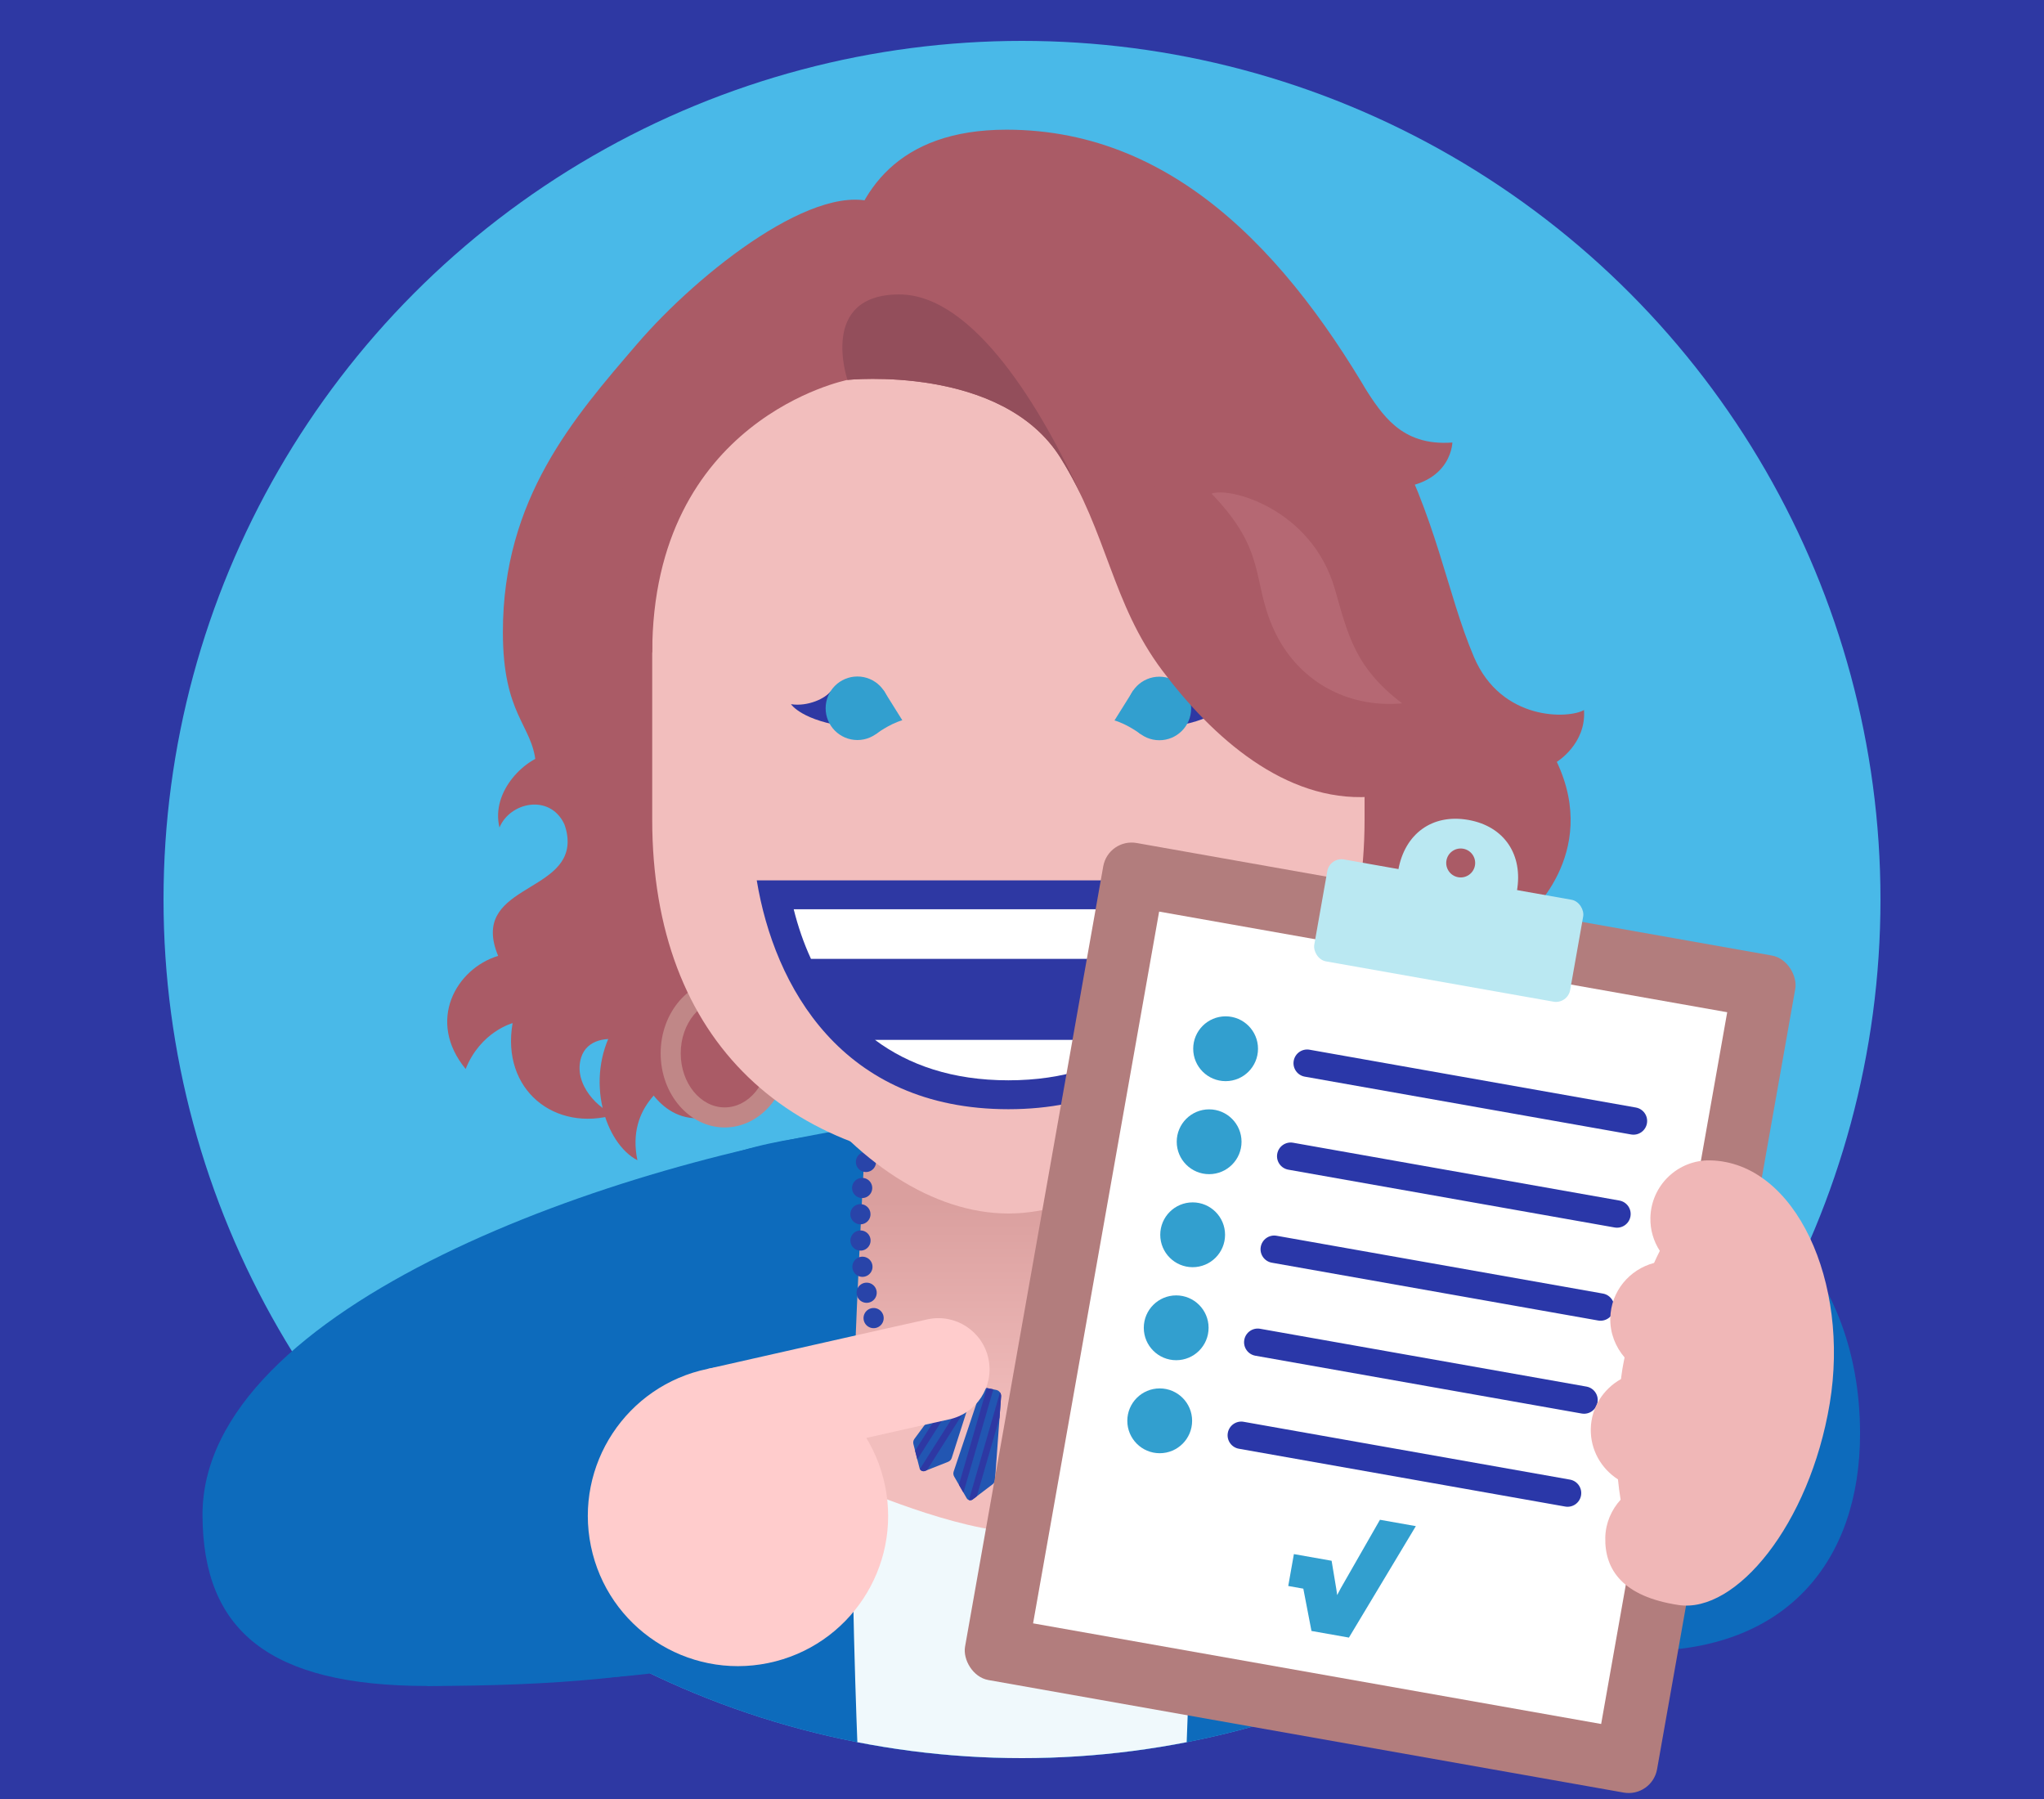 <?xml version="1.0" encoding="UTF-8"?>
<svg xmlns="http://www.w3.org/2000/svg" xmlns:xlink="http://www.w3.org/1999/xlink" viewBox="0 0 250 220">
  <defs>
    <clipPath id="clippath">
      <circle cx="125" cy="110" r="105" style="fill: #49b9e8;"/>
    </clipPath>
    <clipPath id="clippath-1">
      <circle cx="125" cy="110" r="105" style="fill: none;"/>
    </clipPath>
    <linearGradient id="linear-gradient" x1="125" y1="174.924" x2="125" y2="144.453" gradientUnits="userSpaceOnUse">
      <stop offset="0" stop-color="#f2bebd"/>
      <stop offset=".918" stop-color="#da9f9e"/>
    </linearGradient>
    <clipPath id="clippath-2">
      <path d="M127.208,182.888l-2.024,2.298c-.2.227-.553.227-.752,0l-2.024-2.298c-.14-.159-.207-.37-.183-.581l1.291-11.459c.043-.38.364-.668.747-.668h1.091c.383,0,.704.287.747.668l1.291,11.459c.024.211-.043.422-.183.581Z" style="fill: #2256b2;"/>
    </clipPath>
    <clipPath id="clippath-3">
      <path d="M116.705,180.569l1.529,2.647c.151.261.497.331.737.148l2.433-1.851c.172-.131.279-.328.295-.544l.745-10.203c.028-.378-.23-.717-.602-.792l-1.087-.218c-.371-.075-.74.139-.861.498l-3.251,9.699c-.069.204-.046.428.062.615Z" style="fill: #2256b2;"/>
    </clipPath>
    <clipPath id="clippath-4">
      <path d="M111.717,176.595l.751,2.945c.075.293.389.453.67.342l2.827-1.117c.21-.083.371-.255.44-.47l2.72-8.494c.112-.351-.046-.731-.374-.899l-.674-.344c-.328-.168-.729-.073-.947.224l-5.29,7.181c-.134.181-.179.413-.123.632Z" style="fill: #2256b2;"/>
    </clipPath>
    <clipPath id="clippath-5">
      <path d="M108.155,168.428l3.654,4.212c.428.493,1.205.452,1.579-.083l2.82-4.038c.317-.454.206-1.079-.248-1.396l-4.434-3.096c-.454-.317-1.079-.206-1.396.248l-2.04,2.922c-.263.377-.236.884.065,1.231Z" style="fill: #2256b2;"/>
    </clipPath>
    <clipPath id="clippath-6">
      <path d="M141.459,168.428l-3.654,4.212c-.428.493-1.205.452-1.579-.083l-2.82-4.038c-.317-.454-.206-1.079.248-1.396l4.434-3.096c.454-.317,1.079-.206,1.396.248l2.04,2.922c.263.377.236.884-.065,1.231Z" style="fill: #2256b2;"/>
    </clipPath>
    <clipPath id="clippath-7">
      <path d="M132.91,180.569l-1.529,2.647c-.151.261-.497.331-.737.148l-2.433-1.851c-.172-.131-.279-.328-.295-.544l-.745-10.203c-.028-.378.23-.717.602-.792l1.087-.218c.371-.075.74.139.861.498l3.251,9.699c.069.204.046.428-.062.615Z" style="fill: #2256b2;"/>
    </clipPath>
    <clipPath id="clippath-8">
      <path d="M137.898,176.595l-.751,2.945c-.075.293-.389.453-.67.342l-2.827-1.117c-.21-.083-.371-.255-.44-.47l-2.72-8.494c-.112-.351.046-.731.374-.899l.674-.344c.328-.168.729-.073.947.224l5.29,7.181c.134.181.179.413.123.632Z" style="fill: #2256b2;"/>
    </clipPath>
  </defs>
  <g id="Background">
    <rect width="250" height="220" style="fill: #2e38a3;"/>
  </g>
  <g id="Design">
    <g>
      <g>
        <circle cx="125" cy="110" r="105" style="fill: #49b9e8;"/>
        <g style="clip-path: url(#clippath);">
          <path d="M108.299,138.236c-50.374,1.701-36.139,33.877-36.042,82.454l60.837,4.961,64.368-13.083c-.097-48.557-26.361-84.048-76.748-85.546l-12.415,11.214Z" style="fill: #0d6bbc;"/>
        </g>
      </g>
      <path d="M108.055,137.393c-32.671,4.507-83.404,22.323-83.287,47.943.064,14.052,8.118,20.842,27.52,20.842,32.082,0,45.639-4.604,45.639-12.643,0,0,18.05-44.917,10.129-56.142Z" style="fill: #0d6bbc;"/>
      <path d="M227.502,175.321c0,15.491-8.908,26.568-26.464,26.568-32.655,0-43.413-11.732-43.413-29.3s15.913-31.81,35.543-31.81c19.63,0,34.334,13.512,34.334,34.542Z" style="fill: #0d6bbc;"/>
      <g style="clip-path: url(#clippath-1);">
        <g>
          <g>
            <path d="M145,216.521h-39.999s-.8-17.871-.8-34.891h41.599c0,17.45-.8,34.891-.8,34.891Z" style="fill: #f0f9fc;"/>
            <path d="M145.8,181.63s-13.409,5.737-20.992,5.737-20.607-5.737-20.607-5.737c0-15.591,1.92-47.437,1.92-47.437h37.759s1.92,32.666,1.92,47.437Z" style="fill: url(#linear-gradient);"/>
          </g>
          <g>
            <line x1="139.73" y1="166.868" x2="139.73" y2="166.868" style="fill: none; stroke: #2944a9; stroke-linecap: round; stroke-miterlimit: 10; stroke-width: 2.467px;"/>
            <path d="M141.521,164.202c1.85-3.37,2.88-7.74,2.88-13.56,0-16.735-6.389-24.496-19.594-24.496s-19.594,8.828-19.594,23.856c0,6.654,1.347,11.919,3.726,15.567" style="fill: none; stroke: #2944a9; stroke-dasharray: 0 3.218; stroke-linecap: round; stroke-miterlimit: 10; stroke-width: 2.467px;"/>
            <line x1="109.885" y1="166.868" x2="109.885" y2="166.868" style="fill: none; stroke: #2944a9; stroke-linecap: round; stroke-miterlimit: 10; stroke-width: 2.467px;"/>
          </g>
          <g>
            <path d="M127.208,182.888l-2.024,2.298c-.2.227-.553.227-.752,0l-2.024-2.298c-.14-.159-.207-.37-.183-.581l1.291-11.459c.043-.38.364-.668.747-.668h1.091c.383,0,.704.287.747.668l1.291,11.459c.024.211-.043.422-.183.581Z" style="fill: #2256b2;"/>
            <g style="clip-path: url(#clippath-2);">
              <polygon points="127.496 181.815 122.165 180.061 122.396 178.879 127.728 180.633 127.496 181.815" style="fill: #2e38a3;"/>
            </g>
          </g>
          <g>
            <path d="M116.705,180.569l1.529,2.647c.151.261.497.331.737.148l2.433-1.851c.172-.131.279-.328.295-.544l.745-10.203c.028-.378-.23-.717-.602-.792l-1.087-.218c-.371-.075-.74.139-.861.498l-3.251,9.699c-.069.204-.046.428.062.615Z" style="fill: #2256b2;"/>
            <g style="clip-path: url(#clippath-3);">
              <line x1="121.355" y1="168.936" x2="116.851" y2="184.512" style="fill: none; stroke: #2e38a3; stroke-miterlimit: 10; stroke-width: .8px;"/>
              <line x1="123.117" y1="168.936" x2="118.613" y2="184.512" style="fill: none; stroke: #2e38a3; stroke-miterlimit: 10; stroke-width: .8px;"/>
            </g>
          </g>
          <g>
            <path d="M111.717,176.595l.751,2.945c.075.293.389.453.67.342l2.827-1.117c.21-.083.371-.255.44-.47l2.72-8.494c.112-.351-.046-.731-.374-.899l-.674-.344c-.328-.168-.729-.073-.947.224l-5.29,7.181c-.134.181-.179.413-.123.632Z" style="fill: #2256b2;"/>
            <g style="clip-path: url(#clippath-4);">
              <line x1="118.714" y1="167.437" x2="110.042" y2="181.136" style="fill: none; stroke: #2e38a3; stroke-miterlimit: 10; stroke-width: .8px;"/>
              <line x1="120.406" y1="167.928" x2="111.734" y2="181.628" style="fill: none; stroke: #2e38a3; stroke-miterlimit: 10; stroke-width: .8px;"/>
            </g>
          </g>
          <g>
            <path d="M108.155,168.428l3.654,4.212c.428.493,1.205.452,1.579-.083l2.82-4.038c.317-.454.206-1.079-.248-1.396l-4.434-3.096c-.454-.317-1.079-.206-1.396.248l-2.04,2.922c-.263.377-.236.884.065,1.231Z" style="fill: #2256b2;"/>
            <g style="clip-path: url(#clippath-5);">
              <line x1="115.524" y1="165.174" x2="110.443" y2="172.592" style="fill: none; stroke: #2e38a3; stroke-miterlimit: 10; stroke-width: 2.4px;"/>
              <line x1="113.102" y1="163.487" x2="108.022" y2="170.905" style="fill: none; stroke: #2e38a3; stroke-miterlimit: 10; stroke-width: 1.6px;"/>
            </g>
          </g>
          <g>
            <path d="M141.459,168.428l-3.654,4.212c-.428.493-1.205.452-1.579-.083l-2.82-4.038c-.317-.454-.206-1.079.248-1.396l4.434-3.096c.454-.317,1.079-.206,1.396.248l2.04,2.922c.263.377.236.884-.065,1.231Z" style="fill: #2256b2;"/>
            <g style="clip-path: url(#clippath-6);">
              <line x1="133.135" y1="168.902" x2="140.064" y2="164.143" style="fill: none; stroke: #2e38a3; stroke-miterlimit: 10; stroke-width: .8px;"/>
              <line x1="134.576" y1="171.008" x2="141.505" y2="166.249" style="fill: none; stroke: #2e38a3; stroke-miterlimit: 10; stroke-width: 1.6px;"/>
            </g>
          </g>
          <g>
            <path d="M132.91,180.569l-1.529,2.647c-.151.261-.497.331-.737.148l-2.433-1.851c-.172-.131-.279-.328-.295-.544l-.745-10.203c-.028-.378.23-.717.602-.792l1.087-.218c.371-.075.74.139.861.498l3.251,9.699c.069.204.046.428-.062.615Z" style="fill: #2256b2;"/>
            <g style="clip-path: url(#clippath-7);">
              <line x1="127.193" y1="169.058" x2="128.498" y2="183.929" style="fill: none; stroke: #2e38a3; stroke-miterlimit: 10; stroke-width: 1.6px;"/>
              <line x1="128.857" y1="167.46" x2="133.132" y2="182.464" style="fill: none; stroke: #2e38a3; stroke-miterlimit: 10; stroke-width: 1.6px;"/>
            </g>
          </g>
          <g>
            <path d="M137.898,176.595l-.751,2.945c-.075.293-.389.453-.67.342l-2.827-1.117c-.21-.083-.371-.255-.44-.47l-2.72-8.494c-.112-.351.046-.731.374-.899l.674-.344c.328-.168.729-.073.947.224l5.29,7.181c.134.181.179.413.123.632Z" style="fill: #2256b2;"/>
            <g style="clip-path: url(#clippath-8);">
              <line x1="136.898" y1="174.057" x2="135.026" y2="180.806" style="fill: none; stroke: #2e38a3; stroke-miterlimit: 10; stroke-width: .8px;"/>
            </g>
          </g>
        </g>
      </g>
      <g>
        <path d="M40.644,170.428s41.798-5.301,42.984-2.164c1.98,5.237,3.291,33.994-.276,35.618-3.568,1.624-31.065,2.296-31.065,2.296l-11.643-35.751Z" style="fill: #0d6bbc;"/>
        <g>
          <path d="M72.275,189.087c2.045,9.934,11.754,16.33,21.687,14.286,9.934-2.045,16.331-11.756,14.286-21.69-2.044-9.933-11.755-16.329-21.689-14.284-9.933,2.044-16.328,11.754-14.284,21.687" style="fill: #fcc;"/>
          <path d="M86.559,167.4s25.436-5.761,26.95-6.073c3.387-.697,6.696,1.483,7.392,4.868.698,3.385-1.482,6.695-4.868,7.392-1.515.311-26.951,6.072-26.951,6.072l-2.522-12.259Z" style="fill: #fcc;"/>
        </g>
      </g>
      <g>
        <path d="M84.376,130.835c-2.662,1.252-7.791,4.378-6.418,11.049-3.958-2.061-6.449-9.851-2.939-16.109l9.358,5.06Z" style="fill: #aa5b66;"/>
        <g>
          <path d="M96.628,122.547c0,6.995-3.58,14.211-11.341,14.211-5.352,0-7.295-6.384-7.295-6.384l-1.457-3.07c-2.266-.598-4.771-.189-5.457,2.024-1.026,3.306,2.261,6.425,4.175,6.981-7.381,2.194-13.977-3.016-12.558-11.189,0,0-3.912,1.032-5.741,5.605-4.812-5.843-1.195-12.259,3.972-13.83-3.529-8.528,8.5-7.606,8.5-13.98,0-1.983-1.054-3.471-2.364-6.421-.46-1.037-1.424-1.975-1.537-3.211-.429-4.699-4.018-5.799-4.018-15.994,0-16.324,8.689-26.234,16.452-35.264,7.491-8.714,22.341-20.461,29.658-16.977l-10.989,97.498Z" style="fill: #aa5b66;"/>
          <path d="M67.401,92.141c-3.042.4-7.407,4.57-6.309,9.06,1.262-3.09,6.116-4.169,7.913-.456l-1.604-8.604Z" style="fill: #aa5b66;"/>
        </g>
        <path d="M188.157,122.317l-22.959-58.3s-13.159,34.698-13.159,40.56c0,25.973,14.535,23.012,21.922,27.337,5.501,3.221,6.629,8.622,6.629,8.622,0,0,10.699-8.396,7.567-18.218Z" style="fill: #aa5b66;"/>
        <g>
          <path d="M88.636,122.2c2.965,0,5.377,2.966,5.377,6.612,0,3.646-2.412,6.612-5.377,6.612s-5.377-2.966-5.377-6.612c0-3.646,2.412-6.612,5.377-6.612M88.636,119.745c-4.326,0-7.832,4.059-7.832,9.067,0,5.007,3.507,9.066,7.832,9.066s7.832-4.059,7.832-9.066c0-5.007-3.507-9.067-7.832-9.067h0Z" style="fill: #c08787;"/>
          <path d="M158.035,122.2c2.965,0,5.377,2.966,5.377,6.612,0,3.646-2.412,6.612-5.377,6.612-2.965,0-5.377-2.966-5.377-6.612,0-3.646,2.412-6.612,5.377-6.612M158.035,119.745c-4.326,0-7.832,4.059-7.832,9.067,0,5.007,3.507,9.066,7.832,9.066,4.326,0,7.832-4.059,7.832-9.066,0-5.007-3.507-9.067-7.832-9.067h0Z" style="fill: #c08787;"/>
        </g>
        <path d="M79.773,70.584c0-23.552,21.383-38.992,43.563-38.992,22.181,0,43.563,15.439,43.563,38.992,0,1.556-0,7.853-0,29.643,0,27.149-16.828,42.655-43.563,42.655s-43.564-15.507-43.564-42.655c0-17.184 0-26.709 0-29.643Z" style="fill: #f2bebd;"/>
        <path d="M161.474,92.375c0,30.84-19.764,56.025-38.138,56.025s-38.139-25.185-38.139-56.025c0-4.636,76.277-5.449,76.277 0Z" style="fill: #f2bebd;"/>
        <g>
          <path d="M154.113,107.659c-2.003,12.916-10.382,27.986-30.778,27.986-20.394,0-28.647-15.07-30.777-27.986l61.555 0Z" style="fill: #2e38a3;"/>
          <g>
            <path d="M147.483,117.258l-48.295-0c-.89-1.927-1.588-3.965-2.11-6.064l52.515 0c-.521,2.098-1.22,4.137-2.11,6.064" style="fill: #fff;"/>
            <path d="M139.65,127.17c-4.107,3.065-9.471,4.941-16.315,4.941-6.842,0-12.205-1.876-16.313-4.941h32.627Z" style="fill: #fff;"/>
          </g>
        </g>
        <g>
          <g>
            <path d="M149.926,86.141s-1.328,2.067-7.214,2.8l2.388-4.36c.598.822,2.716,1.877,4.826,1.559Z" style="fill: #2e38a3;"/>
            <g>
              <path d="M136.313,88.103l2.319-3.709.904,5.399s-1.595-1.214-3.224-1.69Z" style="fill: #329fcf;"/>
              <path d="M137.918,86.638c0,2.144,1.738,3.885,3.884,3.885,2.146,0,3.886-1.741,3.886-3.885,0-2.144-1.741-3.885-3.886-3.885-2.146,0-3.884,1.741-3.884,3.885" style="fill: #329fcf;"/>
            </g>
          </g>
          <g>
            <path d="M96.746,86.118s1.328,2.067,7.214,2.8l-2.388-4.36c-.598.822-2.716,1.877-4.826,1.559Z" style="fill: #2e38a3;"/>
            <g>
              <path d="M110.359,88.079l-2.319-3.709-.904,5.399s1.595-1.214,3.224-1.69Z" style="fill: #329fcf;"/>
              <path d="M108.753,86.614c0,2.144-1.738,3.885-3.884,3.885-2.146,0-3.886-1.741-3.886-3.885,0-2.144,1.741-3.885,3.886-3.885,2.146,0,3.884,1.741,3.884,3.885" style="fill: #329fcf;"/>
            </g>
          </g>
        </g>
        <path d="M103.656,46.458s18.911-1.951,26.077,9.564c5.758,9.253,6.24,17.728,12.418,25.966,6.178,8.238,15.05,16.091,25.347,15.457,8.084-16.955-8.116-67.282-48.317-66.377-21.539.485-15.525,15.389-15.525,15.389Z" style="fill: #aa5b66;"/>
        <path d="M177.424,106.431l3.166,34.104s10.699-8.396,7.567-18.218c0,0,5.796-.597,7.539-7.287,0,0-5.814,1.37-9.087-2.852,0,0,9.188-7.604,3.802-19.01,0,0,3.622-2.198,3.327-6.337-1.841,1.076-10.107,1.405-13.465-6.495-3.355-7.892-4.484-16.912-10.548-28.027-10.907-19.99-25.395-36.449-46.623-36.449-26.772,0-19.445,30.597-19.445,30.597l21.386-7.737,52.382,67.71Z" style="fill: #aa5b66;"/>
        <path d="M103.656,46.458s-23.883,4.721-23.883,33.41c-15.394-34.455,19.447-49.908,27.844-51.809l-3.96,18.399Z" style="fill: #aa5b66;"/>
        <path d="M109.986,36.008c-9.907,0-6.33,10.451-6.33,10.451,0,0,18.911-1.951,26.077,9.564.993,1.596,1.822,3.146,2.558,4.664-4.761-10.433-13.115-24.679-22.305-24.679Z" style="fill: #934e5b;"/>
        <path d="M167.008,47.608c1.946,2.814,4.233,6.994,10.632,6.507,0,0-.128,6.374-9.817,5.544l-.815-12.052Z" style="fill: #aa5b66;"/>
        <path d="M148.187,60.373c2.057-.873,12.228,1.757,15.082,11.673,1.575,5.472,2.405,9.561,8.228,13.966-6.798.618-12.93-2.811-15.754-9.148-2.682-6.017-.754-9.451-7.556-16.491Z" style="fill: #bc717c; opacity: .6;"/>
      </g>
      <g>
        <rect x="125.826" y="109.176" width="85.957" height="103.954" rx="3.522" ry="3.522" transform="translate(30.694 -26.971) rotate(10.044)" style="fill: #b27d7d;"/>
        <path d="M211.253,123.786l-15.417,87.04-69.48-12.307,15.417-87.04,69.48,12.307" style="fill: #fff;"/>
        <g>
          <path d="M199.496,138.734l-39.908-7.069c-.91-.161-1.517-1.029-1.356-1.939s1.029-1.517,1.939-1.356l39.908,7.069c.91.161,1.517,1.029,1.356,1.939s-1.029,1.517-1.939,1.356Z" style="fill: #2a37a8;"/>
          <circle cx="149.903" cy="128.251" r="3.963" style="fill: #329fcf;"/>
        </g>
        <g>
          <path d="M197.481,150.109l-39.908-7.069c-.91-.161-1.517-1.029-1.356-1.939s1.029-1.517,1.939-1.356l39.908,7.069c.91.161,1.517,1.029,1.356,1.939s-1.029,1.517-1.939,1.356Z" style="fill: #2a37a8;"/>
          <circle cx="147.888" cy="139.626" r="3.963" style="fill: #329fcf;"/>
        </g>
        <g>
          <path d="M195.466,161.485l-39.908-7.069c-.91-.161-1.517-1.029-1.356-1.939s1.029-1.517,1.939-1.356l39.908,7.069c.91.161,1.517,1.029,1.356,1.939s-1.029,1.517-1.939,1.356Z" style="fill: #2a37a8;"/>
          <circle cx="145.873" cy="151.002" r="3.963" style="fill: #329fcf;"/>
        </g>
        <g>
          <path d="M193.451,172.86l-39.908-7.069c-.91-.161-1.517-1.029-1.356-1.939s1.029-1.517,1.939-1.356l39.908,7.069c.91.161,1.517,1.029,1.356,1.939s-1.029,1.517-1.939,1.356Z" style="fill: #2a37a8;"/>
          <circle cx="143.859" cy="162.377" r="3.963" style="fill: #329fcf;"/>
        </g>
        <g>
          <path d="M191.436,184.236l-39.908-7.069c-.91-.161-1.517-1.029-1.356-1.939s1.029-1.517,1.939-1.356l39.908,7.069c.91.161,1.517,1.029,1.356,1.939s-1.029,1.517-1.939,1.356Z" style="fill: #2a37a8;"/>
          <circle cx="141.844" cy="173.752" r="3.963" style="fill: #329fcf;"/>
        </g>
        <path d="M164.985,200.26l-4.58-.811-.997-5.171-1.844-.327.691-3.902,4.613.817.587,3.528.093.667.426-.81,4.807-8.398,4.389.777-8.184,13.63Z" style="fill: #329fcf;"/>
        <g>
          <rect x="161.3" y="107.47" width="31.784" height="12.658" rx="1.761" ry="1.761" transform="translate(22.564 -29.16) rotate(10.044)" style="fill: #bae8f2;"/>
          <path d="M179.589,100.268c-4.428-.784-7.784,1.71-8.568,6.138l-.55,3.105,14.507,2.57.55-3.105c.784-4.428-1.511-7.924-5.939-8.708ZM178.348,107.275c-.962-.17-1.605-1.089-1.434-2.051.17-.962,1.089-1.604,2.051-1.434s1.605,1.089,1.434,2.051c-.17.963-1.089,1.605-2.051,1.434Z" style="fill: #bae8f2;"/>
        </g>
      </g>
      <path d="M198.436,167.406c-.07.417-.118.827-.177,1.242-2.143,1.199-3.63,3.442-3.691,6.076-.058,2.595,1.286,4.88,3.322,6.187.084.855.195,1.68.326,2.486-1.116,1.232-1.834,2.832-1.875,4.626-.09,3.943,2.138,7.222,8.959,8.254,7.019,1.063,16.025-9.846,18.493-24.641,2.465-14.795-4.147-29.495-14.6-29.733-3.96-.091-7.243,3.045-7.334,7.006-.035,1.496.393,2.893,1.152,4.061-.243.477-.476.972-.704,1.475-3.013.794-5.278,3.47-5.354,6.744-.041,1.841.637,3.52,1.749,4.814-.091.468-.19.926-.268,1.404Z" style="fill: #f0b7b7;"/>
    </g>
  </g>
</svg>